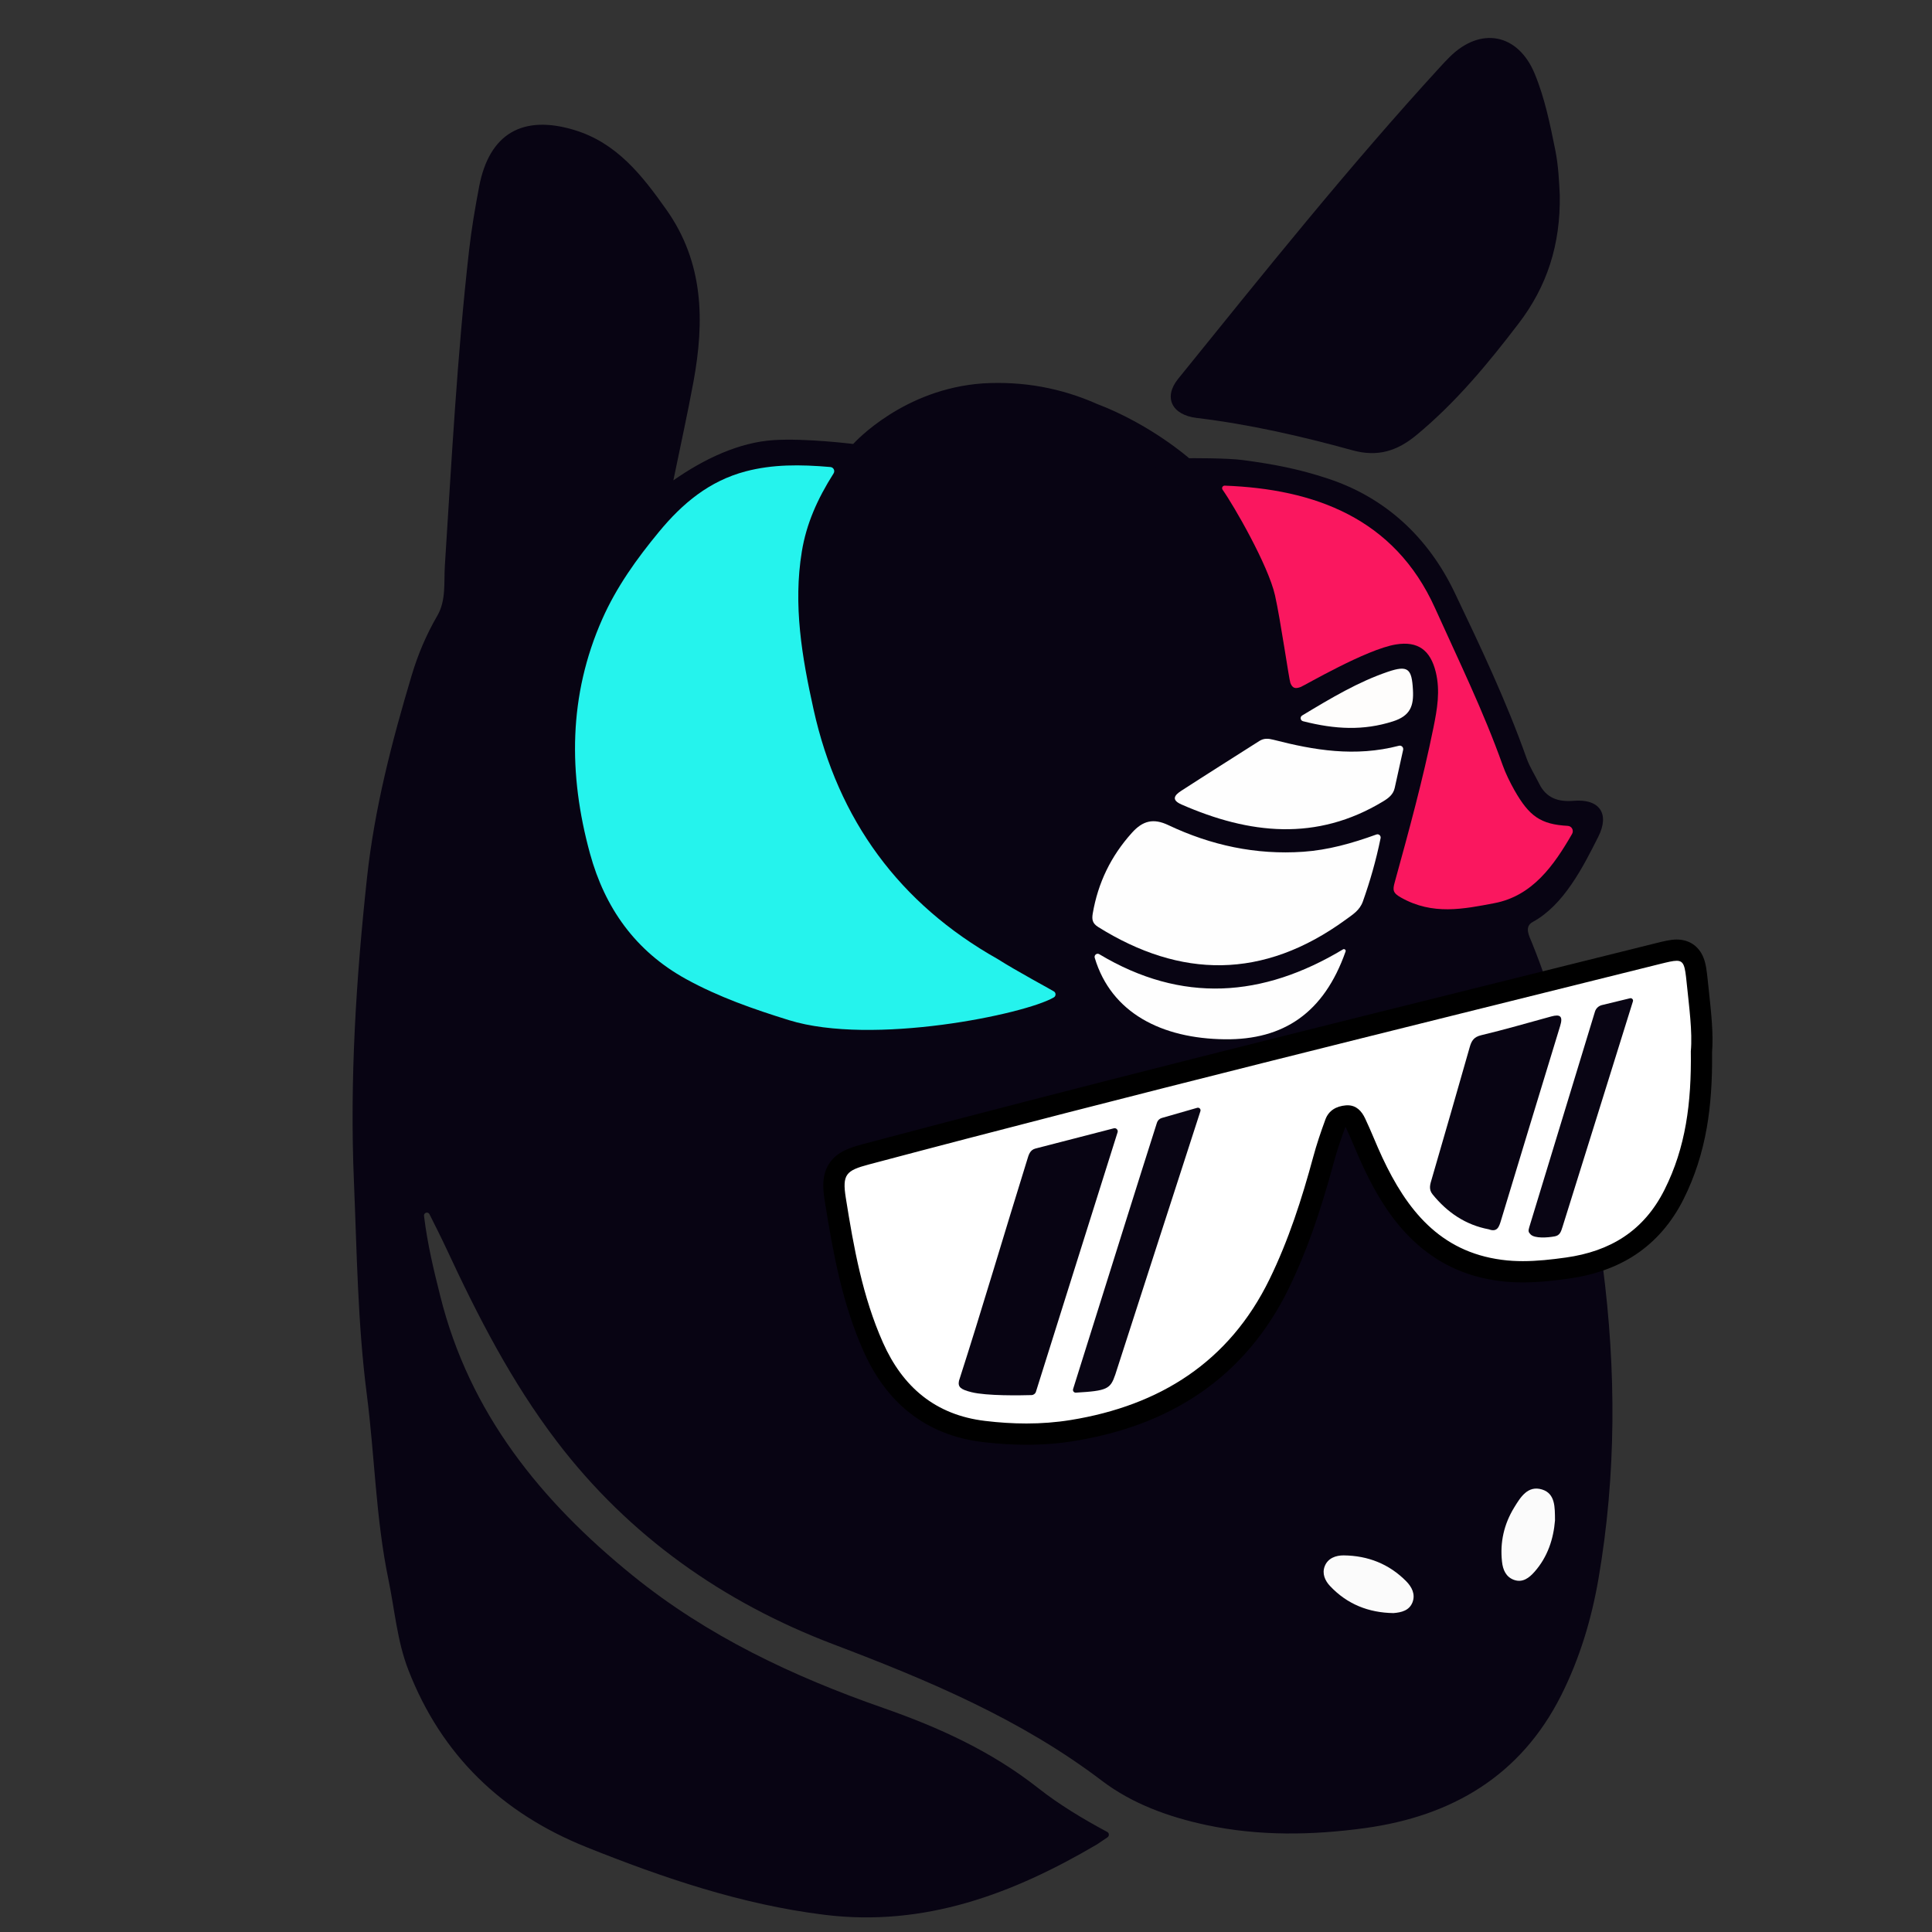 <?xml version="1.0" encoding="utf-8"?>
<!-- Generator: Adobe Illustrator 23.0.0, SVG Export Plug-In . SVG Version: 6.00 Build 0)  -->
<svg version="1.1" id="Camada_4" xmlns="http://www.w3.org/2000/svg" xmlns:xlink="http://www.w3.org/1999/xlink" x="0px" y="0px"
	 viewBox="0 0 3000 3000" style="enable-background:new 0 0 3000 3000;" xml:space="preserve">
<rect x="0" y="0" width="3000" height="3000" fill="#333333" stroke="none"/>
<style type="text/css">
	.st0{fill:#080413;}
	.st1{fill:#25F3ED;}
	.st2{fill:#FA175F;}
	.st3{fill:#FEFEFE;}
	.st4{fill:#FEFDFC;}
	.st5{fill:#FBFBFB;}
	.st6{fill:#FFFFFF;}
	.st7{fill:#090514;}
</style>
<g>
	<path class="st0" d="M1719.8,2852.9c-5.7,4-11.2,7.4-16.5,11.1c-130.5,76.8-267.7,128.5-423,109.3
		c-128.6-15.9-249.9-57.1-369.5-105c-131.4-52.7-225.2-142.7-276.7-275.2c-17.5-45-21.2-93.4-30.9-140.2
		c-19.7-94.8-21.3-191.8-33.6-287.4c-14.2-109.9-15.4-220.1-20-330.2c-6.7-158,3.3-315.2,20.3-472.5
		c11.7-107.9,38.6-211.4,69.5-314.6c9.7-32.3,22.7-63,39.7-92.2c13.9-24,10-51.9,11.7-78.1c10.5-163.3,19.1-326.7,37.6-489.4
		c3.8-33.2,9.4-66.3,15.7-99.2c15.6-81.3,67-111.8,147.5-87.5c66,19.9,105.6,70.6,143.3,124c58.2,82.4,59.1,173.3,41.9,267
		c-9.1,49.4-20,98.5-31.2,153.1c47.5-33.2,101.6-59,155.8-62.5c49.6-3.2,123.4,6,123.4,6c3.3-3.5,78.4-85.6,201.8-94.1
		c62-3.6,121.1,7.2,176.7,31.9c83.4,31.7,143.1,84.3,143.1,84.3s58.8-0.5,83.5,2.9c47.8,6.4,86.3,13.6,132.5,28.9
		c89.7,29.7,155.6,91.7,196.3,176.7c40.4,84.5,80.5,169.1,111.8,257.5c4.8,13.6,13,26.1,19.4,39.2c11,22.7,29.9,28.8,53.5,26.8
		c40.1-3.4,56.6,19.7,38.4,55.8c-23.9,47.6-53.8,106.2-101.6,132.2c-13.8,7.5-5.8,21.6-1.4,32.4c67.9,168.5,86.6,322.6,109.9,501.4
		c21.1,162.6,21.2,324.7-6.6,486.3c-10.8,62.6-29.1,123.5-57.7,180.5c-62.9,125.4-169.8,187.9-304.4,206.5
		c-82.1,11.3-165,12.7-246.8-4.7c-58.2-12.4-114.9-32.9-161.8-68.5c-126.6-96.2-270-156.2-417.2-212.1
		c-170.9-64.9-317.4-168-429.2-314.6c-71-93.1-123.1-195-172.3-300.8c-5.9-12.8-17.3-35.5-25.8-52.5c-2.3-4.5-9.1-2.4-8.5,2.6
		c5.5,45,15.3,84.9,25.3,124.7c45.3,181.7,156.3,318.4,298.5,433.6c116.2,94.2,249.2,156.9,389.3,205.8
		c86.3,30.1,168.3,67.4,240.8,124.6c32.4,25.5,69.4,47.8,107.3,68.1C1722.4,2846.5,1722.7,2850.8,1719.8,2852.9z"/>
	<path class="st0" d="M2422,302.7c1.3,77.2-19.8,142-63.8,199.5c-47.7,62.5-97.5,122.7-158.5,173.2c-30.2,25-60.3,34.6-99.6,23.8
		c-79.4-21.9-159.7-40.3-241.8-50.2c-39.1-4.7-51.9-32.2-29-60.6c132.8-164.2,264.7-329.2,407.5-485c4.7-5.1,9.4-10.1,14.3-15
		c47.9-47.5,106-36.5,131.9,25.9c15.8,38.1,23.9,78.6,32.1,119C2420,257.9,2421,282.8,2422,302.7z"/>
	<path class="st0" d="M1359.2,718.7c65.9-61.2,141-100.6,234-83.1c88.9,16.7,166.5,58.8,235.3,117.1
		c76.4,64.8,114.8,148.7,128.1,245.7c3.3,23.8,9.4,61.6,11.8,84.3c1.2,11.4,0.2,14.3-6.9,19.1c-65.4,39.9-142.8,85.9-201.4,136.1
		c-64.5,55.2-99.3,124.3-103.7,208.7c-0.8,14.5,0.4,56.1,0.4,56.1c-1.9,1-4.8,0.7-9.4-1.8c-146-80.3-279.6-172.6-329.8-344.4
		c-37.2-110.3-38.4-213.7-37.1-265.1C1282.3,815.6,1321.1,754,1359.2,718.7z"/>
	<path class="st1" d="M1289.5,725.2c4.8,0.4,7.5,5.8,4.9,9.9c-25.5,40.2-42.3,78.6-49.3,121.2c-13.7,83.3,0.2,164.1,18.2,245.3
		c38.1,171.9,133.4,301.7,285.9,387.6c29.1,18.6,85.3,48.7,87.7,50.5c3.1,2.4,2.8,7.2-0.6,9.1c-44.7,26.2-281.7,75.4-411.2,35.3
		c-55-17.1-108.9-35.8-159.8-63.8c-78.8-43.5-126.1-110.6-149.2-195c-33.7-123.1-33.5-245.4,19.2-364.2
		c22-49.6,53.2-93.2,87.9-135.2c36.7-44.5,78.3-79.1,134.8-94C1200.1,720.9,1242,721.1,1289.5,725.2z"/>
	<path class="st2" d="M2434.4,1282.4c6.2,0.3,9.8,7.1,6.7,12.5c-28.2,49-61.6,96.3-120.5,107.5c-48.3,9.2-95.9,19-144.8-8.5
		c-13.3-7.4-13.4-11.8-10-24.2c21.9-79.4,43.6-158.8,60-239.6c5.8-28.6,10.9-57.2,3.6-86.8c-8.3-33.6-27.5-48.2-61.8-42.6
		c-46,7.4-142.4,64.1-148,66.1c-8.7,3.2-12.7,1.7-15.9-6.3c-2.1-5.4-15.4-98.6-23.9-136.2c-10.7-47-64.1-139.5-81.4-163.9
		c-1.9-2.7,0.1-6.4,3.4-6.3c138.5,5.2,263.4,50,326.5,190.1c36.3,80.6,75.2,160.1,104.9,243.6c4.9,13.7,11.5,26.9,18.6,39.6
		C2374.6,1267.3,2392.1,1280.1,2434.4,1282.4z"/>
	<path class="st3" d="M2137.3,1295.8c3.6-1.3,7.2,1.8,6.5,5.6c-7.2,35.2-16.4,67-27.5,98.3c-5,14-15.7,20.3-26.6,28.3
		c-128.7,93.8-256.7,91.1-384.2,11.6c-9.4-5.8-10.2-12-8.7-21.1c8.2-47.7,28.2-89.1,60.8-125.3c17-19,33.5-22.9,56.5-12
		c66.3,31.4,135.9,46.5,209.7,41.4C2062.1,1319.9,2098.7,1309.8,2137.3,1295.8z"/>
	<path class="st3" d="M2172.3,1158c3.8-1,7.3,2.4,6.5,6.3c-4.9,22.1-9,40.7-13.1,59.2c-2.2,10.2-9.7,15.9-18,20.9
		c-103.4,62.6-207.9,50.9-313.1,4.8c-16.4-7.2-10.7-14.5-0.6-21.1c40.3-26.1,81-51.7,121.5-77.5c7.1-4.5,13.8-4,22-1.9
		C2040.4,1164.9,2103.8,1175.8,2172.3,1158z"/>
	<path class="st3" d="M1707,1481.7c128.3,76.9,253.9,67.3,378.4-7.5c2.2-1.3,4.9,0.8,4,3.3c-33.6,95.5-96.5,137.4-187.6,136.3
		c-97.9-1.2-176.2-40.8-201.9-126.5C1698.6,1483,1703.2,1479.4,1707,1481.7z"/>
	<path class="st4" d="M2023.3,1119.9c-4.2-1.1-5-6.7-1.3-8.9c45.9-27.7,87.1-52.1,132.6-67.7c31.9-10.9,37.6-5,39.4,27.8
		c1.4,24.8-3.8,40.4-31.2,49.1C2117.3,1134.7,2073.4,1132.7,2023.3,1119.9z"/>
	<path class="st5" d="M2163.7,2504.8c-38.5-0.6-71.8-13.7-98.4-42c-7.9-8.4-12.7-19.3-8.3-30.7c4.9-12.7,17.4-17,29.5-16.9
		c37.5,0.4,70.4,13.2,97,40.1c8.7,8.8,14.6,20,9.9,32.6C2188.4,2500.8,2176.4,2503.8,2163.7,2504.8z"/>
	<path class="st5" d="M2414.6,2360.8c-2.3,28.6-11.3,56.8-32,80.1c-8,9-18.1,17.1-31.5,12.4c-12.7-4.5-17.5-15.8-18.8-28.4
		c-3.3-30,3.1-58.1,18.7-83.7c9.9-16.2,21.3-35.2,43.6-28.3C2415.2,2319.4,2414.4,2340.5,2414.6,2360.8z"/>
	<path class="st0" d="M2131.7,1491.7c-1.2,0.6-2.6-0.4-2.3-1.7c6.4-23.2,12.5-41.9,18.6-59.5c1.1-3.1,2.8-9.1,8.6-6.2l30.8,16.6
		c3.5,2.7,1.6,6.7-1.9,9.7C2177.4,1457.7,2137.7,1488.5,2131.7,1491.7z"/>
</g>
<g>
	<g>
		<path class="st6" d="M1593.9,2226.9c-21.3,0-42.9-1.3-66.1-4.1c-79.4-9.5-137.2-53.6-171.7-131.2c-32.3-72.4-46.3-149.5-59-228.7
			c-3.3-20.8-3.6-36.2,5.3-48.6c8.9-12.3,24.5-17.3,42.4-22.1c338.8-90,684.7-176,1019.1-259.2c68.7-17.1,139.7-34.7,209.5-52.2
			l0.8-0.2c13-3.2,21.6-5.4,29.2-5.4c12.4,0,21.7,6.2,26.3,17.6c3,7.4,4.2,17,5.6,30.9c0.6,6.3,1.3,12.5,2,18.8
			c3.5,32.7,6.9,63.7,4.6,90.3c1.2,92.2-11.9,160.6-42.5,221.7c-16.9,33.7-40,60.5-68.6,79.6c-27.1,18.1-58.9,29.5-97.1,34.8
			c-20.4,2.9-44.6,5.8-69,5.8c-12.4,0-23.9-0.7-35.2-2.2c-48.7-6.4-89.2-25.5-123.8-58.2c-28-26.6-51.6-61.5-74.3-110
			c-4.6-9.9-8.9-19.9-13.1-29.7c-4.4-10.3-8.9-20.9-13.7-31c-5.1-10.8-9.9-10.8-12.2-10.8c-0.4,0-0.9,0-1.3,0.1
			c-12.4,1.1-16,6.6-17.7,11.3c-8.4,22.8-14.1,40.4-18.5,56.8c-21.5,79.6-42.7,139-68.9,192.7c-31.7,65-75.9,117.3-131.4,155.4
			c-52.4,36-116.1,60.3-189.5,72.2C1642.4,2225.1,1618.4,2226.9,1593.9,2226.9z"/>
		<path d="M2603.5,1491.9c11.4,0,12.9,8.2,15.5,33.7c3.9,38.2,9.2,76.6,6.5,106.8c1.1,80.2-7.9,149.4-40.8,214.9
			c-32.2,64.3-84.7,95.8-153.2,105.4c-22.2,3.1-44.4,5.6-66.7,5.6c-11,0-22-0.6-33-2.1c-96.3-12.7-147.5-78-185.3-158.8
			c-9.4-20.1-17.3-40.8-26.8-60.8c-5.4-11.4-13.6-20.3-27.1-20.3c-0.9,0-1.8,0-2.8,0.1c-14.7,1.3-26.6,7.8-31.8,22.1
			c-7,19.1-13.6,38.5-18.9,58.2c-17.6,65.1-38.3,129.3-67.8,189.7c-62.7,128.5-170.2,196.1-308.7,218.6c-22.9,3.7-45.8,5.4-68.7,5.4
			c-21.3,0-42.7-1.4-64.2-4c-77.5-9.2-128.1-53-158.6-121.5c-31.8-71.4-45.5-148-57.7-224.6c-5.9-36.8,0.4-42.7,35.7-52.1
			c408.3-108.5,818.6-209.1,1228.4-311.3C2589.6,1493.9,2597.8,1491.9,2603.5,1491.9 M2603.5,1458.9L2603.5,1458.9L2603.5,1458.9
			c-9.6,0-19.5,2.5-33.2,5.9l-0.8,0.2c-69.8,17.4-140.8,35.1-209.4,52.1c-334.5,83.2-680.5,169.2-1019.5,259.3
			c-20.3,5.4-39.5,11.6-51.6,28.3c-13.6,18.8-11.4,41.3-8.2,60.9c12.8,80.3,27.1,158.6,60.2,232.8c17.8,40,41.8,72.1,71.4,95.4
			c31.5,24.9,69.7,40.2,113.5,45.4c23.9,2.8,46.1,4.2,68.1,4.2c25.4,0,50.3-1.9,74-5.8c37.1-6,72.2-15.2,104.2-27.2
			c33.3-12.5,64.3-28.6,92-47.7C1922,2123,1968,2068.5,2001,2001c26.6-54.6,48.2-114.9,70-195.6c4.3-16,9.9-33,18-55.3
			c0.1,0,0.3-0.1,0.5-0.1c0.1,0.3,0.3,0.6,0.4,0.9c4.7,9.8,8.9,19.8,13.4,30.4c4.2,9.9,8.6,20,13.3,30.2
			c23.5,50.4,48.3,86.9,77.9,114.9c17.8,16.8,37.5,30.6,58.6,40.8c22.6,11,47.7,18.3,74.4,21.8c12,1.6,24.2,2.3,37.3,2.3
			c25.4,0,50.3-3,71.3-5.9c40.1-5.6,75.1-18.2,103.9-37.4c31-20.7,56-49.6,74.2-85.9c17.2-34.4,29-70.7,36.1-111
			c6-34.4,8.7-72.9,8.2-117.5c2.2-28-1.2-59.4-4.7-92.6c-0.7-6.1-1.3-12.5-2-18.7c-1.6-15.3-2.9-26-6.7-35.4
			C2637.9,1469,2622.8,1458.9,2603.5,1458.9L2603.5,1458.9z"/>
	</g>
	<path class="st0" d="M1735.4,1758.1c-41.9,133.4-86.7,274.9-126.8,403c-0.9,3-3.7,5.1-6.9,5.2c-16.8,0.5-69.4,1.4-93.1-4.5
		c-16.7-4.2-21.5-7.8-19.5-17.7c35.4-109.8,71.6-233.1,105.9-343.2c2.3-7.5,4.1-15.2,13-17.5c39.3-10.2,78.6-20.3,121.7-31.4
		C1733.2,1751.1,1736.5,1754.6,1735.4,1758.1z"/>
	<path class="st0" d="M2311.9,1908.9c-36.1-6.8-64.5-26.1-87.4-54.3c-6.5-8-3.7-15.8-1.2-24.2c19.8-68.1,39.5-136.3,58.9-204.5
		c2.8-9.8,6.4-15.7,17.7-18.4c36.4-8.7,72.5-19.2,108.7-29.1c14.1-3.9,18.7-0.5,14,14.7c-30.9,100.5-61.2,201.2-91.8,301.8
		C2328,1904,2325.5,1914,2311.9,1908.9z"/>
	<path class="st7" d="M1670.6,2162.5c-3,0.2-5.2-2.7-4.3-5.6c28.6-91,56.6-180.4,84.7-269.7c13.3-42.2,31.6-100.4,45.5-143.9
		c1.1-3.5,4-6.3,7.5-7.3l55-15.8c3.2-0.9,6,2.1,5,5.2c-16.1,49.7-109.5,338.4-132.2,409.1
		C1724.2,2156.8,1719.4,2159.7,1670.6,2162.5z"/>
	<path class="st7" d="M2531.1,1550.1c2.8-0.7,5.4,2,4.5,4.8c-19.9,63.6-88.2,283.1-109.3,350.1c-2.4,7.6-4.1,13.3-12,14.8
		c-11.2,2.1-31.1,3.5-37.5-2.9c-3.7-3.7-3.9-5.5-2.2-11.2c29.9-98,99.8-327.2,102-334.7c1.5-5.1,5.6-9,10.8-10.3L2531.1,1550.1z"/>
</g>
</svg>
